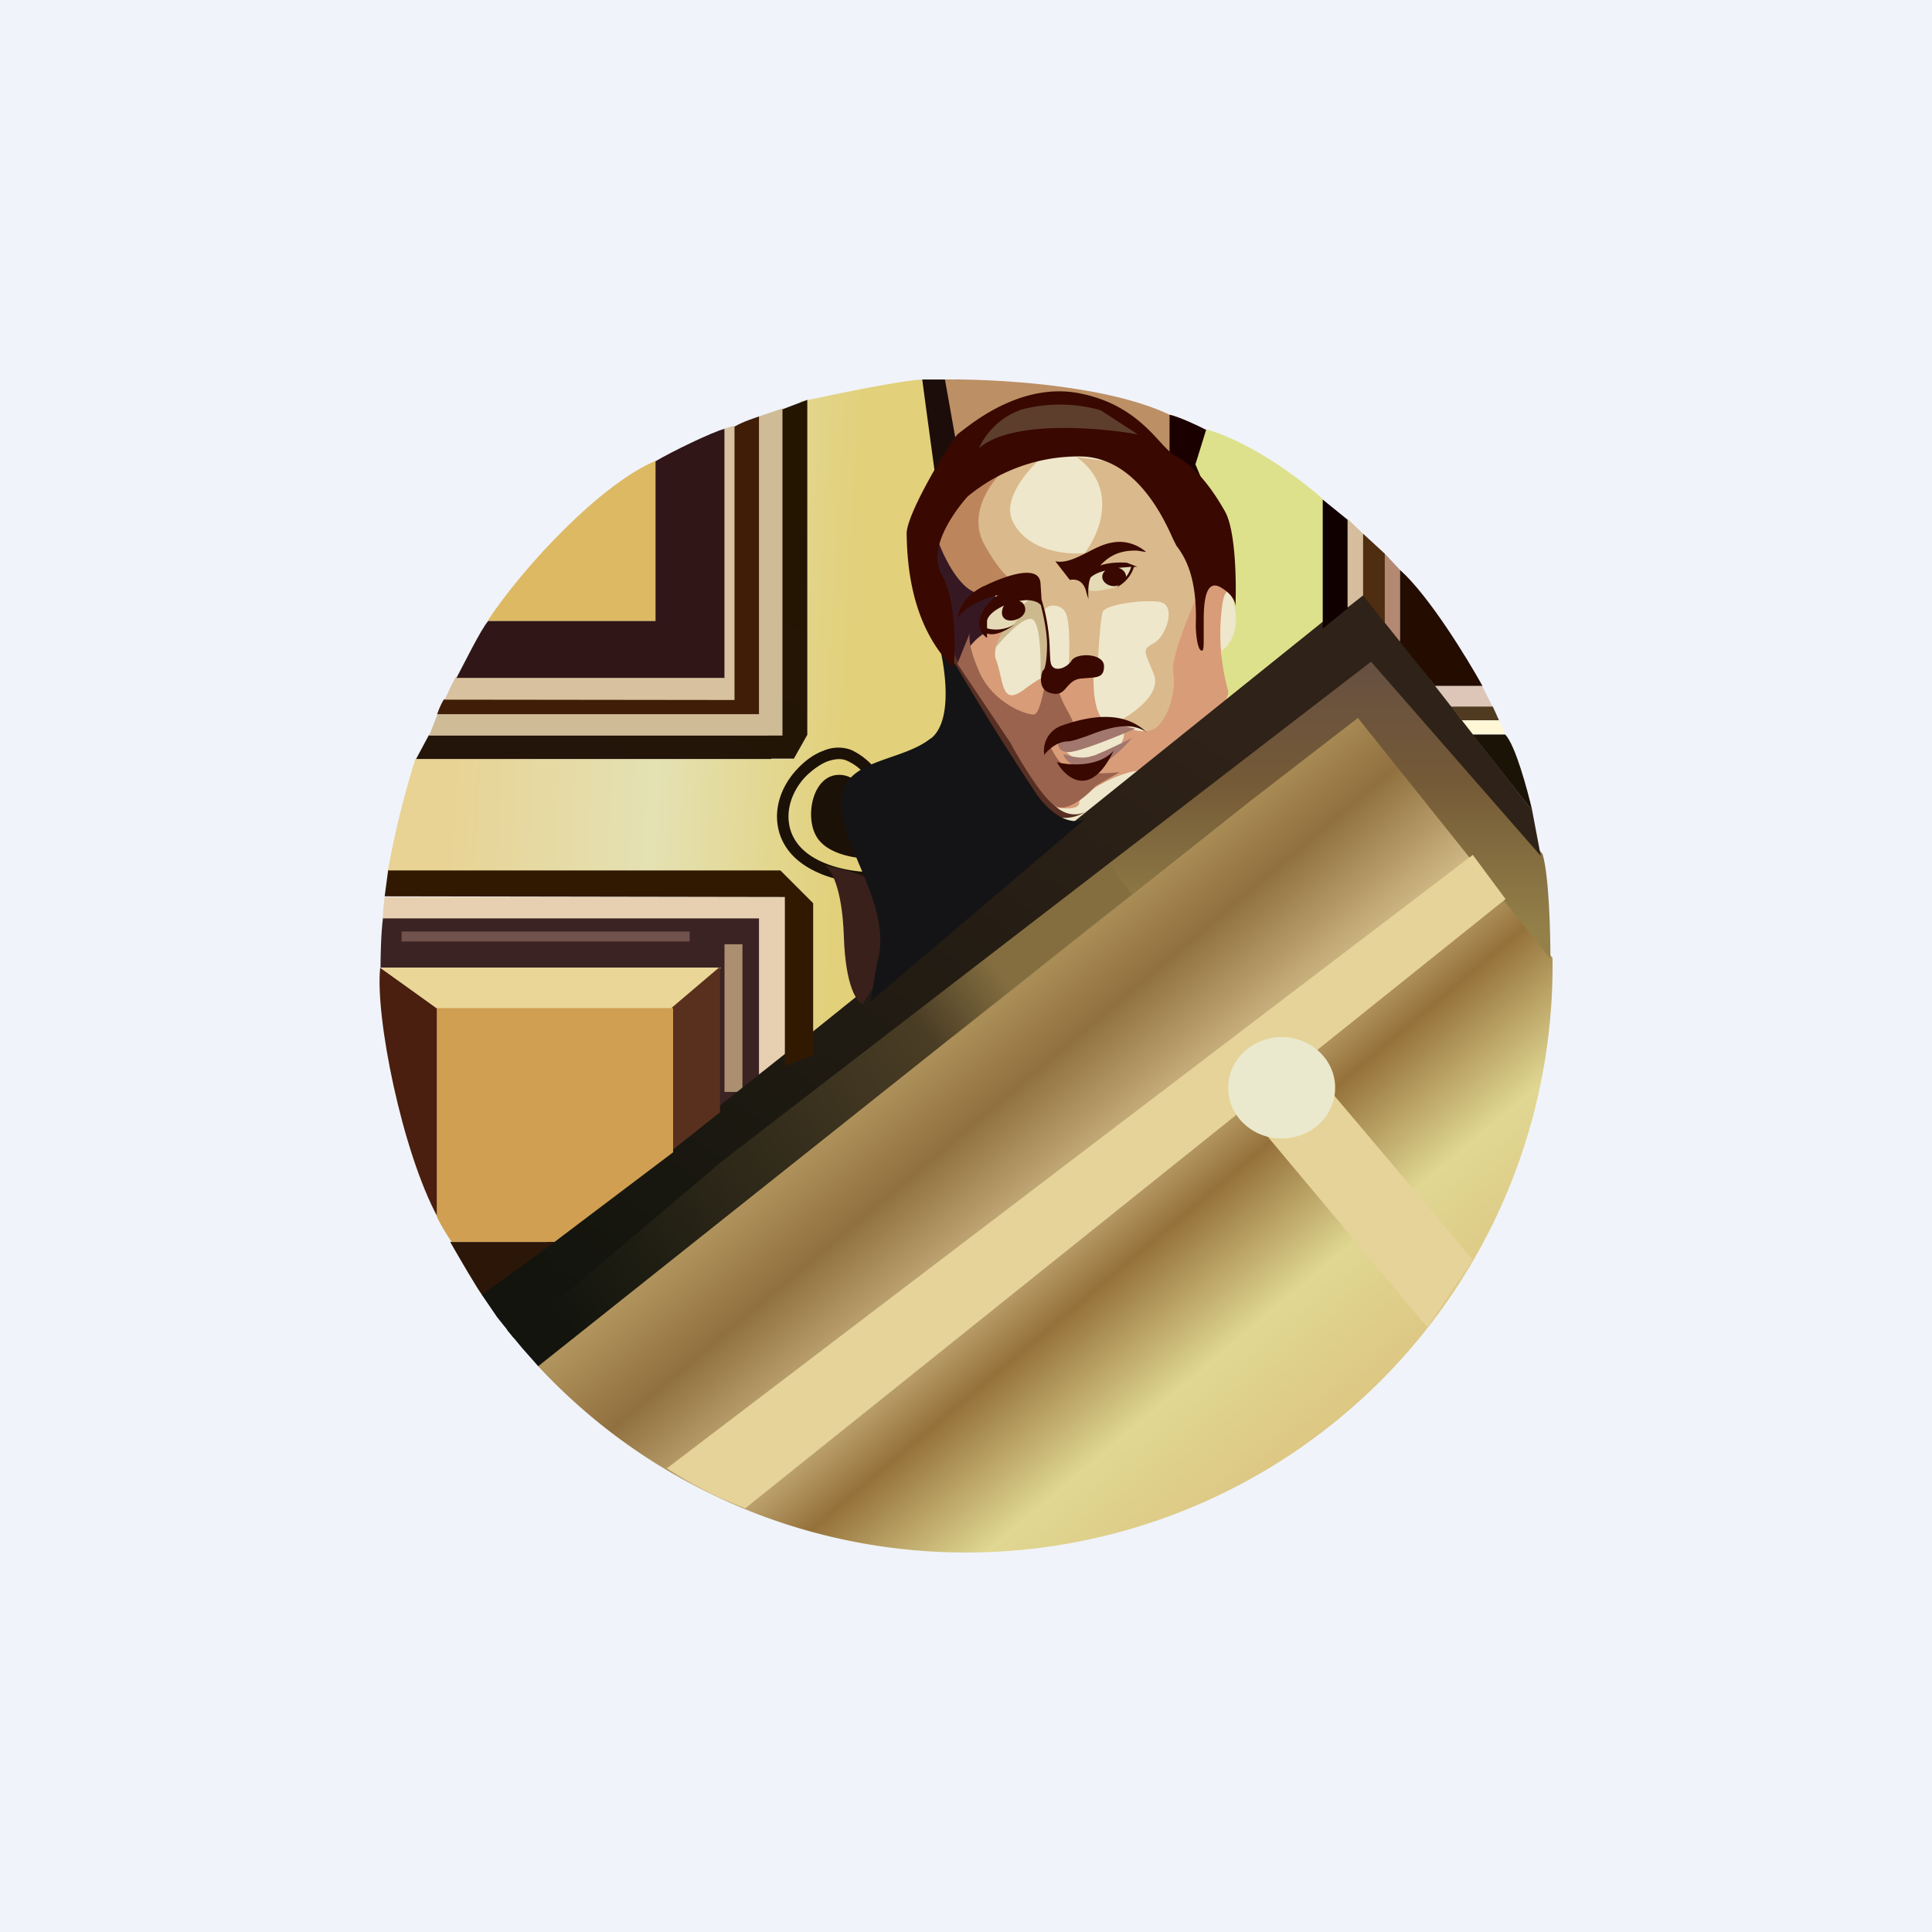 <!-- by TradingView --><svg width="56" height="56" viewBox="0 0 56 56" xmlns="http://www.w3.org/2000/svg"><path fill="#F0F3FA" d="M0 0h56v56H0z"/><path d="m42.05 20.48-.47-.6h1.38l.3.6h-1.2Z" fill="#DDC6B8"/><path d="M43.27 20.48h-1.22l.32.4h1.08l-.18-.4Z" fill="#503B20"/><path d="m42.67 21.29-.3-.41h1.08l.18.4h-.96Z" fill="#FFF7D6"/><path d="m44.4 23.48-1.72-2.19h.95c.3.32.64 1.6.78 2.19Z" fill="#1B1306"/><path d="m34.35 13.95.6-1.51c1.35.38 2.85 1.53 3.42 2.05v3.67L35.5 21l-1.14-7.04Z" fill="#DDE18C"/><path d="M12.04 22a26.6 26.6 0 0 0-.8 3.25l10.17.27 1.8.34v4.64l2.43-2.21-.29-3.97 2.07-2.36.27-2.26-.88-2.94.39-2.76-.48-3c-.67.04-2.63.45-3.52.64v8.17L22.95 22h-10.9Z" fill="url(#a53hboezd)"/><path d="M28.3 19.89c-.8-1.37-.58-4.7-.36-6.2 1.28-1.2 3.47-.76 4.4-.39.72.58 2.32 2.04 3.07 3.35.75 1.3.31 2.02 0 2.21v1.65c-1.2 1.2-3.71 3.62-4.2 3.6-.62-.04-1.92-2.5-2.92-4.22Z" fill="#EEE7CB"/><path d="M29.35 15.1c-.32-.67.53-1.6 1-1.97-.59-.26-2.07.56-2.35 1.76-.28 1.2 1.08 1.82 1.56 2.04.39.17.63.67.7.9-.08-.3.45-.4.62-.08.18.3.09 1.61.1 1.73 0 .09.56-.12.84-.24.02-.42.08-1.32.14-1.5.08-.21 1.08-.36 1.62-.3s.24.98-.13 1.2c-.38.2-.26.24 0 .92.2.55-.57 1.1-.98 1.32l1.54.63.29-1.63c.21-.86.65-2.61.66-2.72a13.5 13.5 0 0 0-.66-2.34 13.9 13.9 0 0 0-1.63-1.38l-1.46-.19c1.22.9.66 2.22.23 2.78-.6.06-1.7-.09-2.09-.93Z" fill="#DAB98C"/><path d="M28.87 19.12c-.19-.49.62-1.41 1.04-1.82-.59.56-1.1.87-1.27.96l-.94.75.94 1.54 1.88 2.84c.25.05.76.1.76-.12 0-.28 1.42-1.04 1.85-.91.42.12 2.67-1.94 2.46-2.37a6.15 6.15 0 0 1-.16-2.47c.1-.71.45-.22.08-.57-.3-.3-.65.08-.8.3-.25.57-.77 1.82-.7 2.23.07.5-.08 1.18-.43 1.55-.28.3-.82.12-1.06 0 .1.16.14.56-.43.92-.72.44-1.5-.26-1.26-.57.24-.3 1.93-.4 1.34-.43-.48-.04-.5-1.1-.46-1.63l-1.29.27c-.03-.03-.21 0-.74.4-.67.5-.58-.26-.81-.87Z" fill="#D89C78"/><path d="M28.54 15.8c-.52-.92.21-1.89.65-2.25-.75.32-2.26 1.23-2.36 2.25a1.83 1.83 0 0 0 1 1.8l1.64-.76c-.1.04-.41-.12-.93-1.04Z" fill="#BC855C"/><path d="M28.01 45A17 17 0 0 0 45 27.77l-5.54-7.19-23.88 19A16.92 16.92 0 0 0 28.01 45Z" fill="url(#b53hboezd)"/><path d="M27.86 19.08c-.58-.52-.27-.04-.43-.31a57.9 57.9 0 0 0 2.5 4.37c.55.8 1.27.58 1.56.37-.14.1-.53.2-.91-.15-.47-.43-2-3.64-2.72-4.28Z" fill="#572F23"/><path d="m27.63 30.05-.55-1.13 12.58-9.87 5.05 5.7c.19.62.23 2.28.23 3.04l-5.58-6.98-3.11 2.4-8.62 6.84Z" fill="url(#c53hboezd)"/><path d="M32.8 25.92 15.6 39.6l-.46-.52-.44-.53 17.22-13.8.88 1.17Z" fill="url(#d53hboezd)"/><path d="M21.6 43.72c-.99-.4-1.54-.69-2.27-1.16l23.36-17.78.95 1.28L21.6 43.72Z" fill="#E6D399"/><path d="m41.37 38.47-5.45-6.51c.48-.55 1.44-1.65 1.5-1.65.05 0 3.53 4.14 5.27 6.21l-1.32 1.95Z" fill="#E6D399"/><ellipse cx="37.15" cy="31.53" rx="1.55" ry="1.47" fill="#EAE9CD"/><path d="M28.48 17.2c-.6.05-1.13-1.05-1.32-1.6l-.15 2.14.97 1.82c-.25-.57.3-1.06.61-1.24l.07-.58c.2-.2.42-.6-.18-.54Z" fill="#361822"/><path d="M29.99 20.7c.15-.02.3-.82.35-1.22.2-.04.54-.02.38.32-.2.42.69 1.28.29 1.31a.82.82 0 0 0-.61.41c.09.26.37.8.83.86.46.06 1.01.03 1.23 0l-.7.4c-.22.25-.75.72-1.1.61-.36-.11-1.07-1.3-1.38-1.87l-1.53-2.28.36-.89c-.03.1-.02.48.3 1.18.42.88 1.38 1.21 1.58 1.18Z" fill="#9A634E"/><path d="M29.98 18c-.18-.28-.85.43-1.16.82.25-.64 1.08-1.77 1.33-1.46.25.3.27 1.58.31 2.18l-.3.07c.01-.42.01-1.34-.18-1.61Z" fill="#CCB98E"/><path d="M30.97 21.8c-.31 0-.32-.24-.3-.36-.04.02-.01-.01.5-.17 1.32-.4 1.41-.2 1.74-.15-.47.2-1.62.68-1.94.68Z" fill="#A2776E"/><path d="M31.69 21.9c-.37.15-.78-.03-.87-.04.03.12.2.37.64.42.45.05 1.09-.57 1.35-.89-.25.13-.82.4-1.12.52Z" fill="#A2776E"/><path d="M30.27 21.89a.77.77 0 0 1 .51-.86c.63-.22 1.73-.51 2.46.2-.5-.36-1.2-.1-1.72.1-.23.08-.43.15-.56.16-.34 0-.6.27-.7.4Zm.36.2c.37.1 1.22.15 1.65-.33-.67 1.4-1.38.8-1.65.33Z" fill="#390800"/><path d="M22.36 22h-10.3l.37-.69h9.77c.36 0 .37-.2.33-.3v-9.09l.87-.33V21.3l-.39.69h-.65Z" fill="url(#e53hboezd)"/><path d="M22.68 21.32H12.44l.25-.64H22v-8.61l.68-.23v9.48Z" fill="#CFBB96"/><path d="M22 20.7h-9.33c.07-.2.16-.38.2-.43h8.41v-7.9c.28-.16.56-.24.72-.3v8.62Z" fill="#401D07"/><path d="M13.21 19.63c-.1.16-.25.5-.32.65l8.4.01v-7.95l-.29.08v7.21h-7.79Z" fill="#D8C19E"/><path d="M19 13.36c-1.58.66-3.83 3.06-4.87 4.64H19v-4.64Z" fill="#DDB963"/><path d="M14.15 18c-.21.24-.71 1.26-.92 1.65H21v-7.22c-.33.08-1.55.67-2 .94V18h-4.85Z" fill="#301617"/><path d="M22.76 26H11.15c-.03.2-.05.5-.06.64H22v4.91l.76-.29V26Z" fill="#E7D0B1"/><path d="M11.1 26.61c-.06.47-.07 1.16-.07 1.44h9.8v4.26L22 31.5v-4.88H11.1Z" fill="#3B2323"/><path fill="#71524D" d="M11.64 27h8.35v.29h-8.35z"/><path fill="#AC8F71" d="M21 27.37h.52v4.28H21z"/><path d="m23.04 30.32-9.08 7.2.45.66.48.6 6.01-5.1 18.84-14.5 4.92 5.63-.25-1.32-4.96-6.36-16.41 13.19Z" fill="url(#f53hboezd)"/><path d="m11.25 25.23-.1.75 11.6.02v4.9l.82-.32v-4.4l-.95-.95H11.25Z" fill="#301900"/><path d="m12.69 29.23-1.67-1.18c-.15 1.41.63 5.32 1.67 7.24v-6.06Z" fill="#4A1F0F"/><path d="m12.66 29.23-1.64-1.18h9.88l-1.42 1.18h-6.82Z" fill="#EAD697"/><path d="M19.47 33.35v-4.14l1.4-1.19v4.22l-1.4 1.11Z" fill="#59301E"/><path d="M19.5 29.22h-6.84v6.03c.05.15.3.56.43.75h2.98l3.44-2.6v-4.18Z" fill="#D09F52"/><path d="M13.97 37.53c-.12-.15-.67-1.09-.92-1.53h3.03l-2.11 1.53Z" fill="#2C1608"/><path d="M27.84 12.71V11h-1.11l.4 2.95.7-1.24Z" fill="#1C0D0A"/><path d="M22.93 24.11c-.2-.57.02-1.17.41-1.59.2-.2.42-.36.64-.45.23-.08.42-.09.57-.02.57.25.83.83.88 1.1l.33-.08a2 2 0 0 0-1.08-1.33 1.07 1.07 0 0 0-.81.02c-.28.1-.55.3-.77.54-.45.48-.74 1.2-.48 1.93.22.59.73.93 1.25 1.13.53.2 1.08.26 1.44.25v-.33c-.33 0-.84-.05-1.32-.23-.48-.18-.89-.47-1.06-.94Zm2.27.77c-.04.02-1.11-.01-1.5-.58-.4-.57-.16-1.85.63-1.84.8 0 1.33 1.35.87 2.42Z" fill="#1B1107"/><path d="M24.46 27.15c-.05-1.48-.4-1.99-.56-2.06 3.31.57 2.1 2.45 2.04 2.51l-.93 1.5c-.16-.04-.5-.47-.55-1.95Z" fill="#39201B"/><path d="M26.99 21.4c.7-.57.37-2.35.11-3.17a79.15 79.15 0 0 0 2.96 4.81c.64.87 1.21.82 1.42.68l-6.25 5.31.19-1.1c.49-1.6-1.04-3.36-1.04-4.65 0-1.3 1.72-1.17 2.6-1.88Z" fill="#141416"/><path d="M33.94 12.04c-1.83-.89-5.13-1.06-6.55-1.04l.32 1.8c.28-.06 1.17-.2 2.54-.33 1.38-.13 3.03.93 3.69 1.47v-1.9Z" fill="#BC8F65"/><path d="M33.9 13.92v-1.9c.28.06.83.32 1.06.44l-.31 1 .42 1-1.17-.54Z" fill="#1B0000"/><path d="M38.34 18.22v-3.74l.74.6v2.54l-.74.6Z" fill="#100000"/><path d="M39.06 17.6v-2.56l.46.44v1.77l-.46.36Z" fill="#D6BD9E"/><path d="M39.51 17.25v-1.78l.63.58v2.01l-.63-.8Z" fill="#4F2D11"/><path d="M40.14 18.05v-2l.44.47v2.08l-.44-.55Z" fill="#B38971"/><path d="M40.58 18.62v-2.1c.84.75 1.94 2.55 2.39 3.36h-1.38l-1-1.26Z" fill="#240C00"/><path d="M31.44 16.9c.03-.13.17-.4.58-.47.4-.06.68-.02.77 0-.06.18-.26.56-.55.62l-.1.02c-.34.07-.7.14-.7-.17Zm-2.84.93c.21-.19.7-.56.93-.59.3-.03.15 1.05-.73 1.1a.4.4 0 0 1-.24-.1c-.07-.06 0-.3.04-.41Z" fill="#E4DAB6"/><path fill-rule="evenodd" d="M27.3 16.67c.4.69.4 2.08.34 2.69-1.3-1.28-1.34-3.2-1.36-3.84v-.05c-.01-.6 1.36-2.84 1.51-2.91l.13-.1c.43-.33 1.79-1.37 3.37-1.06 1.27.25 1.9.93 2.33 1.4.18.2.33.35.48.43.51.27 1 .87 1.41 1.6.3.54.33 1.98.3 2.74-.01-.15-.11-.36-.42-.54-.47-.28-.5.5-.5.98v.5c0 .24 0 .39-.08.34-.11-.06-.15-.52-.15-.74.05-1.42-.34-1.98-.52-2.24l-.04-.05-.1-.2c-.28-.63-1.1-2.39-2.71-2.39a5.03 5.03 0 0 0-3.24 1.16c-.13.14-1.26 1.43-.75 2.28Zm8.51 1a11.46 11.46 0 0 1 0 0Zm-4.8-.86-.42-.54c.3.06.61-.1.93-.26.23-.12.46-.24.7-.28.48-.1.86.14 1 .27l-.26-.04c-.58-.02-.87.22-1.07.43.18-.06.43-.1.77-.08l.31.12h-.1a1 1 0 0 1-.34.49.95.95 0 0 1-.16.1l.06-.06a.43.43 0 0 1-.13.03c-.2 0-.35-.13-.35-.27 0-.07.03-.13.09-.18-.17.04-.32.1-.43.2-.08.19-.07.48-.06.63l-.06-.19c-.08-.39-.35-.4-.48-.37Zm1.4-.35.38-.03c-.03.1-.08.2-.15.29 0-.12-.09-.22-.22-.26Zm-3.9.53c-.58.29-.74.73-.75.92.27-.4.9-.6 1.17-.66-.14.09-.43.33-.52.66a.5.5 0 0 0 .2.58v-.13c.25.1.63-.13.8-.26-.33.19-.66.16-.8.11V18c.02-.16.23-.33.5-.45l-.02.02c-.05.1-.1.3.07.39.23.1.65-.1.54-.39a.25.25 0 0 0-.16-.15c.1-.02.21-.03.3-.02.19.02.28.08.33.14a9.74 9.74 0 0 1 .04.17c.08.34.14.7.14 1-.01.6-.09.73-.12.72-.08.18-.13.57.23.66.25.07.35-.04.46-.17.09-.1.19-.22.39-.25l.25-.02c.28-.02.44-.04.44-.34 0-.38-.8-.4-.94-.16-.15.23-.53.35-.6.08-.02-.07-.02-.18-.03-.33a5.45 5.45 0 0 0-.24-1.52l-.03-.46c-.02-.55-.9-.29-1.64.07Z" fill="#390800"/><path d="M29.54 11.9c-.68.25-1.06.83-1.16 1.09.94-.82 3.46-.6 4.6-.4l-1.08-.7a4.35 4.35 0 0 0-2.36 0Z" fill="#5D3E2C"/><defs><linearGradient id="a53hboezd" x1="13.02" y1="23.05" x2="24.42" y2="23.69" gradientUnits="userSpaceOnUse"><stop stop-color="#E8D394"/><stop offset=".52" stop-color="#E4E1B3"/><stop offset="1" stop-color="#E2D07A"/></linearGradient><linearGradient id="b53hboezd" x1="25.49" y1="30.87" x2="37.11" y2="44.64" gradientUnits="userSpaceOnUse"><stop stop-color="#B69961"/><stop offset=".17" stop-color="#90703F"/><stop offset=".36" stop-color="#CFB885"/><stop offset=".5" stop-color="#95713A"/><stop offset=".71" stop-color="#E0D792"/><stop offset="1" stop-color="#DBC07D"/></linearGradient><linearGradient id="c53hboezd" x1="36.01" y1="19.05" x2="36.01" y2="29.92" gradientUnits="userSpaceOnUse"><stop stop-color="#664F41"/><stop offset=".33" stop-color="#745A37"/><stop offset=".74" stop-color="#948149"/></linearGradient><linearGradient id="d53hboezd" x1="16.38" y1="38.61" x2="29.73" y2="29.23" gradientUnits="userSpaceOnUse"><stop stop-color="#12140D"/><stop offset=".83" stop-color="#4A3D25"/><stop offset="1" stop-color="#846E40"/></linearGradient><linearGradient id="e53hboezd" x1="16.31" y1="22.44" x2="23.62" y2="13.45" gradientUnits="userSpaceOnUse"><stop stop-color="#23150A"/><stop offset="1" stop-color="#241500"/></linearGradient><linearGradient id="f53hboezd" x1="29.35" y1="17.13" x2="15.08" y2="37.28" gradientUnits="userSpaceOnUse"><stop stop-color="#2F2218"/><stop offset="1" stop-color="#12140D"/></linearGradient></defs></svg>
